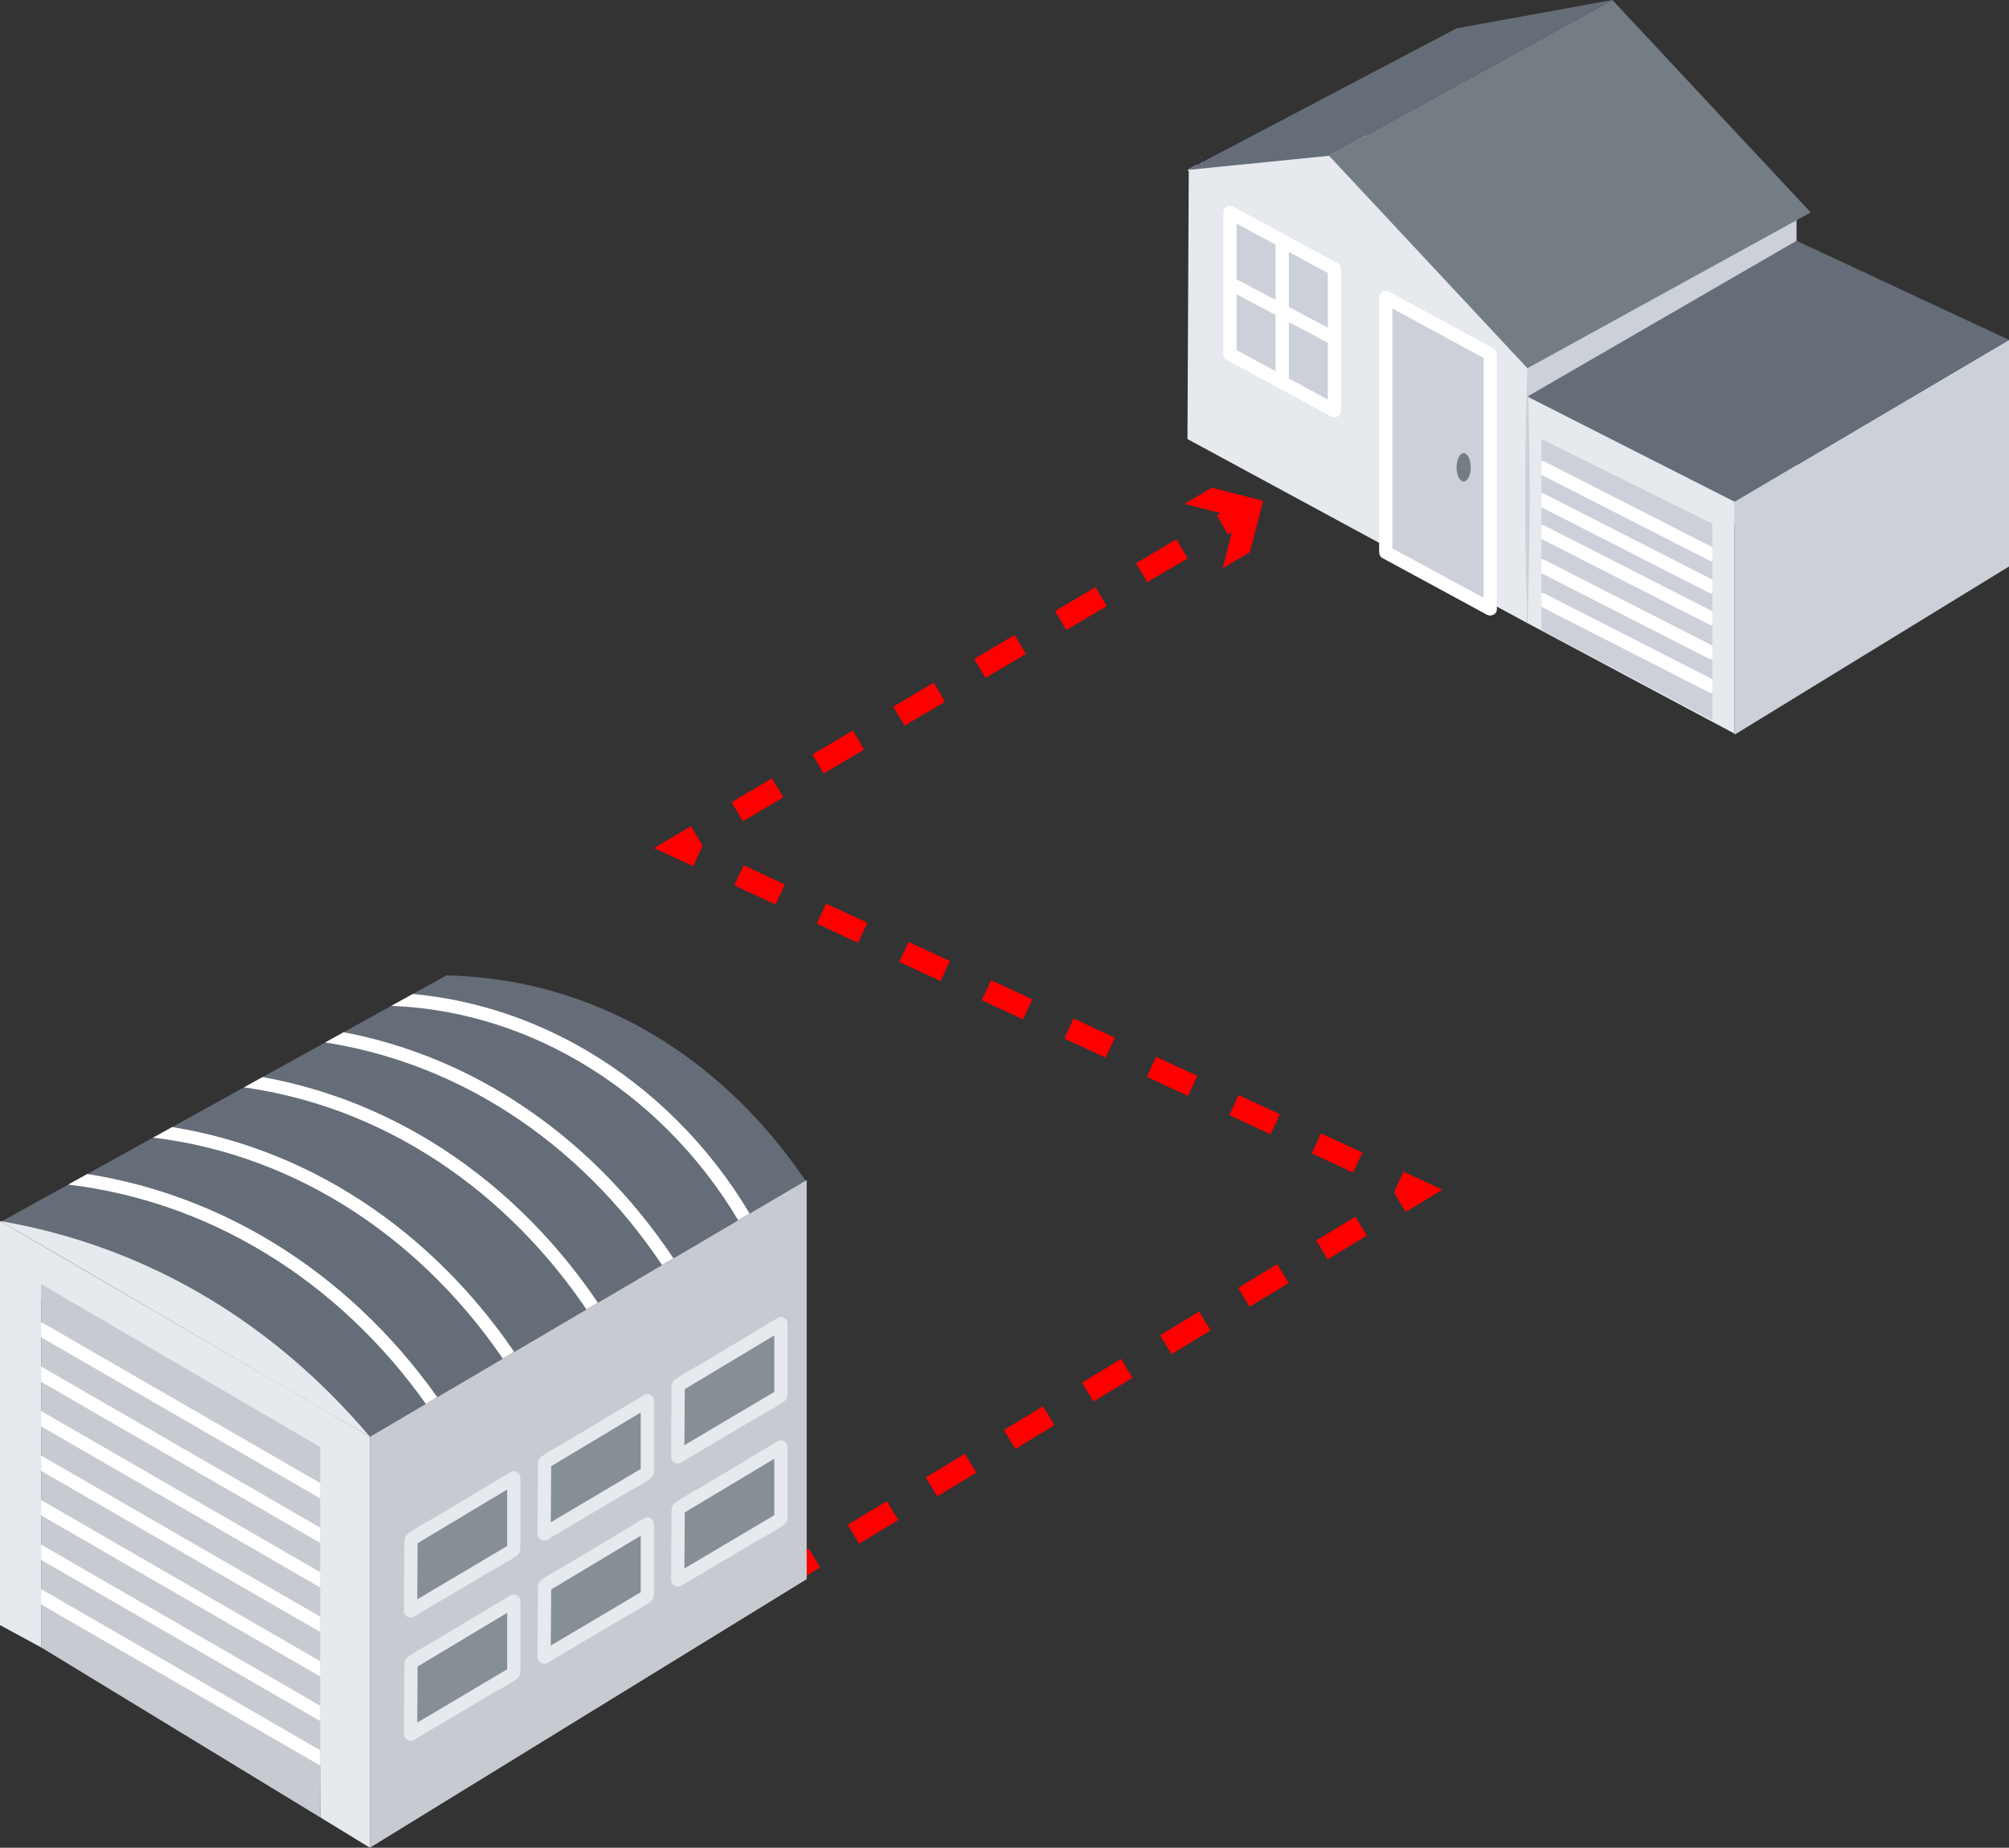 <?xml version="1.0" encoding="UTF-8"?>
<svg id="Layer_2" data-name="Layer 2" xmlns="http://www.w3.org/2000/svg" xmlns:xlink="http://www.w3.org/1999/xlink" viewBox="0 0 91 83.707">
  <rect x="0" y="0" width="91" height="83.707" fill="#333333" stroke="none"/>
  <defs>
    <style>
      .cls-1 {
        stroke-dasharray: 0 0 2.069 2.069;
      }

      .cls-1, .cls-2, .cls-3, .cls-4, .cls-5, .cls-6, .cls-7 {
        fill: none;
      }

      .cls-1, .cls-3, .cls-4, .cls-5, .cls-6, .cls-7 {
        stroke-miterlimit: 10;
      }

      .cls-1, .cls-4, .cls-5, .cls-6 {
        stroke: red;
      }

      .cls-8 {
        clip-path: url(#clippath-2);
      }

      .cls-9 {
        fill: red;
      }

      .cls-9, .cls-2, .cls-10, .cls-11, .cls-12, .cls-13, .cls-14, .cls-15, .cls-16 {
        stroke-width: 0px;
      }

      .cls-17 {
        clip-path: url(#clippath-1);
      }

      .cls-3 {
        stroke: #fff;
        stroke-width: .6px;
      }

      .cls-5 {
        stroke-dasharray: 0 0 2.06 2.06;
      }

      .cls-6 {
        stroke-dasharray: 0 0 2.128 2.128;
      }

      .cls-10 {
        fill: #fff;
      }

      .cls-11 {
        fill: #ccd1d9;
      }

      .cls-18 {
        clip-path: url(#clippath);
      }

      .cls-12 {
        fill: #747c84;
      }

      .cls-13 {
        fill: #656d78;
      }

      .cls-14 {
        fill: #868e96;
      }

      .cls-15 {
        fill: #e6e9ed;
      }

      .cls-7 {
        stroke: #e6e9ed;
      }

      .cls-16 {
        fill: #c7cbd1;
      }
    </style>
    <clipPath id="clippath">
      <path class="cls-2" d="M16.756,65.09l19.731-11.599c-1.312-1.949-4.768-6.473-10.887-8.415-2.002-.635-3.848-.854-5.373-.891-6.725,3.72-13.45,7.44-20.176,11.16l16.705,9.745Z"/>
    </clipPath>
    <clipPath id="clippath-1">
      <polygon class="cls-2" points="1.862 75.612 14.505 83.34 14.505 65.554 1.862 57.486 1.862 75.612"/>
    </clipPath>
    <clipPath id="clippath-2">
      <polygon class="cls-2" points="77.563 32.489 77.563 23.726 69.821 19.89 69.821 28.538 77.563 32.633 77.563 32.489"/>
    </clipPath>
  </defs>
  <g id="Layer_2-2" data-name="Layer 2">
    <g id="Layer_4" data-name="Layer 4">
      <g id="Layer_8" data-name="Layer 8">
        <g>
          <line class="cls-4" x1="36.036" y1="71.101" x2="36.89" y2="70.582"/>
          <line class="cls-1" x1="38.659" y1="69.508" x2="62.535" y2="55.012"/>
          <polyline class="cls-4" points="63.419 54.475 64.274 53.956 63.367 53.535"/>
          <line class="cls-5" x1="61.499" y1="52.667" x2="32.539" y2="39.222"/>
          <polyline class="cls-4" points="31.605 38.788 30.698 38.367 31.559 37.858"/>
          <line class="cls-6" x1="33.391" y1="36.775" x2="54.454" y2="24.324"/>
          <line class="cls-4" x1="55.37" y1="23.782" x2="56.231" y2="23.273"/>
          <polygon class="cls-9" points="55.379 25.746 55.976 23.424 53.653 22.827 54.892 22.095 57.214 22.692 56.618 25.014 55.379 25.746"/>
        </g>
        <g id="_05_copy" data-name="05 copy">
          <g class="cls-18">
            <path class="cls-13" d="M16.756,65.09l19.731-11.599c-1.312-1.949-4.768-6.473-10.887-8.415-2.002-.635-3.848-.854-5.373-.891-6.725,3.72-13.45,7.44-20.176,11.16l16.705,9.745Z"/>
            <path class="cls-10" d="M6.869,51.528c6.743.797,12.465,4.791,16.154,10.391.212.321.731.021.518-.303-3.817-5.794-9.705-9.864-16.673-10.688-.383-.045-.379.555,0,.6h0Z"/>
            <path class="cls-10" d="M10.592,49.201c6.743.797,12.465,4.791,16.154,10.391.212.321.731.021.518-.303-3.817-5.794-9.705-9.864-16.673-10.688-.383-.045-.379.555,0,.6h0Z"/>
            <path class="cls-10" d="M3.118,53.668c6.871.831,12.763,4.824,16.574,10.517.214.319.734.019.518-.303-3.941-5.886-9.996-9.956-17.092-10.814-.382-.046-.379.554,0,.6h0Z"/>
            <path class="cls-10" d="M14.342,47.168c6.764.935,12.422,5.014,16.023,10.723.205.326.725.025.518-.303-3.678-5.831-9.469-10.043-16.382-10.999-.378-.052-.541.526-.16.579h0Z"/>
            <path class="cls-10" d="M17.06,45.556c7.045.01,13.338,4.213,16.707,10.298.187.338.705.036.518-.303-3.47-6.267-9.974-10.585-17.225-10.595-.386-.001-.387.599,0,.6h0Z"/>
          </g>
          <g>
            <polygon class="cls-16" points="16.756 65.09 36.54 53.46 36.54 71.541 16.756 83.707 16.756 65.09"/>
            <path class="cls-15" d="M16.756,65.09c-2.073-2.455-5.85-6.173-11.636-8.378-1.837-.7-3.571-1.132-5.12-1.396,5.405,3.121,11.35,6.653,16.756,9.774Z"/>
            <polygon class="cls-15" points="16.756 65.09 0 55.316 0 73.622 1.862 74.631 1.862 58.832 14.428 66.021 14.505 82.332 16.756 83.707 16.756 65.09"/>
          </g>
          <g>
            <polygon class="cls-14" points="23.272 66.952 23.272 70.21 18.597 72.982 18.617 69.744 23.272 66.952"/>
            <polygon class="cls-14" points="29.322 63.461 29.322 66.719 24.647 69.491 24.668 66.254 29.322 63.461"/>
            <polygon class="cls-14" points="35.373 59.97 35.373 63.228 30.698 66.001 30.718 62.763 35.373 59.97"/>
            <polygon class="cls-14" points="23.272 72.537 23.272 75.795 18.597 78.567 18.617 75.33 23.272 72.537"/>
            <polygon class="cls-14" points="29.322 69.046 29.322 72.304 24.647 75.076 24.668 71.839 29.322 69.046"/>
            <polygon class="cls-14" points="35.373 65.556 35.373 68.814 30.698 71.586 30.718 68.348 35.373 65.556"/>
          </g>
          <g>
            <path class="cls-15" d="M22.972,66.952v3.258l.149-.259c-1.364.809-2.728,1.618-4.093,2.427-.194.115-.388.23-.582.345l.451.259c.007-1.079.014-2.158.02-3.238l-.149.259c1.358-.815,2.717-1.63,4.075-2.445l.58-.348c.331-.198.029-.717-.303-.518l-3.23,1.938c-.458.275-.953.524-1.389.833-.171.121-.184.255-.185.443l-.006.954c-.004.707-.009,1.414-.013,2.121-.001.227.256.375.451.259,1.097-.651,2.194-1.301,3.291-1.952.447-.265.934-.503,1.357-.805.175-.125.175-.26.175-.449v-3.083c0-.386-.6-.387-.6,0Z"/>
            <path class="cls-15" d="M29.022,63.461v3.258l.149-.259c-1.364.809-2.728,1.618-4.093,2.427-.194.115-.388.23-.582.345l.451.259c.007-1.079.014-2.158.02-3.238l-.149.259c1.358-.815,2.717-1.63,4.075-2.445l.58-.348c.331-.198.029-.717-.303-.518l-3.23,1.938c-.458.275-.953.524-1.389.833-.171.121-.184.255-.185.443l-.006.954c-.004.707-.009,1.414-.013,2.121-.001.227.256.375.451.259,1.097-.651,2.194-1.301,3.291-1.952.447-.265.934-.503,1.357-.805.175-.125.175-.26.175-.449v-3.083c0-.386-.6-.387-.6,0Z"/>
            <path class="cls-15" d="M35.073,59.97v3.258l.149-.259c-1.364.809-2.728,1.618-4.093,2.427-.194.115-.388.23-.582.345l.451.259c.007-1.079.014-2.158.02-3.238l-.149.259,4.075-2.445.58-.348c.331-.198.029-.717-.303-.518l-3.23,1.938c-.458.275-.953.524-1.389.833-.171.121-.184.255-.185.443l-.006.954c-.004.707-.009,1.414-.013,2.121-.001.227.256.375.451.259,1.097-.651,2.194-1.301,3.291-1.952.447-.265.934-.503,1.357-.805.175-.125.175-.26.175-.449v-3.083c0-.386-.6-.387-.6,0Z"/>
            <path class="cls-15" d="M22.972,72.537v3.258l.149-.259c-1.364.809-2.728,1.618-4.093,2.427-.194.115-.388.23-.582.345l.451.259c.007-1.079.014-2.158.02-3.238l-.149.259c1.358-.815,2.717-1.63,4.075-2.445l.58-.348c.331-.198.029-.717-.303-.518l-3.23,1.938c-.458.275-.953.524-1.389.833-.171.121-.184.255-.185.443l-.006.954c-.004.707-.009,1.414-.013,2.121-.001.227.256.375.451.259,1.097-.651,2.194-1.301,3.291-1.952.447-.265.934-.503,1.357-.805.175-.125.175-.26.175-.449v-3.083c0-.386-.6-.387-.6,0Z"/>
            <path class="cls-15" d="M29.022,69.046v3.258l.149-.259c-1.364.809-2.728,1.618-4.093,2.427-.194.115-.388.23-.582.345l.451.259c.007-1.079.014-2.158.02-3.238l-.149.259c1.358-.815,2.717-1.63,4.075-2.445l.58-.348c.331-.198.029-.717-.303-.518l-3.23,1.938c-.458.275-.953.524-1.389.833-.171.121-.184.255-.185.443l-.006.954c-.004.707-.009,1.414-.013,2.121-.001.227.256.375.451.259,1.097-.651,2.194-1.301,3.291-1.952.447-.265.934-.503,1.357-.805.175-.125.175-.26.175-.449v-3.083c0-.386-.6-.387-.6,0Z"/>
            <path class="cls-15" d="M35.073,65.556v3.258l.149-.259c-1.364.809-2.728,1.618-4.093,2.427-.194.115-.388.23-.582.345l.451.259c.007-1.079.014-2.158.02-3.238l-.149.259,4.075-2.445.58-.348c.331-.198.029-.717-.303-.518l-3.23,1.938c-.458.275-.953.524-1.389.833-.171.121-.184.255-.185.443l-.006.954c-.004.707-.009,1.414-.013,2.121-.001.227.256.375.451.259,1.097-.651,2.194-1.301,3.291-1.952.447-.265.934-.503,1.357-.805.175-.125.175-.26.175-.449v-3.083c0-.386-.6-.387-.6,0Z"/>
          </g>
          <g class="cls-17">
            <polygon class="cls-16" points="1.862 74.631 14.505 82.332 14.505 65.554 1.862 58.172 1.862 74.631"/>
            <path class="cls-10" d="M.233,71.905c.386,0,.387-.6,0-.6-.386,0-.387.6,0,.6H.233Z"/>
            <path class="cls-10" d="M14.835,80.013c.386,0,.387-.6,0-.6-.386,0-.387.6,0,.6h0Z"/>
            <path class="cls-10" d="M.716,69.928c.386,0,.387-.6,0-.6-.386,0-.387.6,0,.6h0Z"/>
            <path class="cls-10" d="M14.835,77.996c.386,0,.387-.6,0-.6-.386,0-.387.6,0,.6h0Z"/>
            <path class="cls-10" d="M.716,67.911c.386,0,.387-.6,0-.6-.386,0-.387.6,0,.6h0Z"/>
            <path class="cls-10" d="M14.835,75.979c.386,0,.387-.6,0-.6-.386,0-.387.6,0,.6h0Z"/>
            <path class="cls-10" d="M.716,59.843c.386,0,.387-.6,0-.6-.386,0-.387.6,0,.6h0Z"/>
            <path class="cls-10" d="M14.835,67.911c.386,0,.387-.6,0-.6-.386,0-.387.6,0,.6h0Z"/>
            <path class="cls-10" d="M1.242,73.922c.386,0,.387-.6,0-.6-.386,0-.387.6,0,.6h0Z"/>
            <path class="cls-10" d="M15.361,81.99c.386,0,.387-.6,0-.6-.386,0-.387.6,0,.6h0Z"/>
            <line class="cls-3" x1="1.628" y1="60.101" x2="14.825" y2="67.721"/>
            <line class="cls-3" x1="1.628" y1="62.118" x2="14.825" y2="69.738"/>
            <line class="cls-3" x1="1.628" y1="64.135" x2="14.825" y2="71.755"/>
            <line class="cls-3" x1="1.628" y1="66.152" x2="14.825" y2="73.772"/>
            <line class="cls-3" x1="1.628" y1="68.169" x2="14.825" y2="75.789"/>
            <line class="cls-3" x1="1.628" y1="70.186" x2="14.825" y2="77.806"/>
            <line class="cls-3" x1="1.628" y1="72.203" x2="14.825" y2="79.823"/>
          </g>
        </g>
        <g>
          <g id="_04" data-name="04">
            <g>
              <polygon class="cls-15" points="69.272 16.025 69.186 28.23 53.787 19.89 53.846 7.758 69.272 16.025"/>
              <polyline class="cls-11" points="69.186 28.23 81.376 22.456 81.376 9.665 69.186 16.04"/>
              <polygon class="cls-15" points="61.644 5.796 54.155 7.49 53.787 7.699 54.429 8.341 56.995 10.266 62.128 12.832 69.272 16.025 61.644 5.796"/>
              <polyline class="cls-12" points="60.203 7.058 69.186 16.682 82.018 9.624 73.035 0"/>
              <polyline class="cls-13" points="73.035 0 65.978 1.283 53.787 7.699 60.203 7.058"/>
              <path class="cls-7" d="M54.432,7.592h-.003"/>
              <g>
                <polygon class="cls-11" points="67.503 27.589 62.77 25.022 62.77 13.474 67.503 16.04 67.503 27.589"/>
                <path class="cls-10" d="M67.655,27.33c-1.578-.855-3.156-1.711-4.734-2.566l.149.259c0-3.85,0-7.699,0-11.549l-.451.259c1.578.855,3.156,1.711,4.734,2.566l-.149-.259c0,3.85,0,7.699,0,11.549,0,.386.6.387.6,0,0-3.85,0-7.699,0-11.549,0-.103-.057-.209-.149-.259-1.578-.855-3.156-1.711-4.734-2.566-.198-.107-.451.026-.451.259,0,3.85,0,7.699,0,11.549,0,.103.057.209.149.259,1.578.855,3.156,1.711,4.734,2.566.34.184.643-.334.303-.518Z"/>
                <ellipse class="cls-12" cx="66.298" cy="21.173" rx=".321" ry=".642"/>
              </g>
              <g>
                <polygon class="cls-11" points="60.446 18.606 55.712 16.04 55.712 9.624 60.446 12.19 60.446 18.606"/>
                <path class="cls-10" d="M60.597,18.347c-1.578-.855-3.156-1.711-4.734-2.566l.149.259c0-2.139,0-4.277,0-6.416l-.451.259c1.578.855,3.156,1.711,4.734,2.566l-.149-.259c0,2.139,0,4.277,0,6.416,0,.386.6.387.6,0,0-2.139,0-4.277,0-6.416,0-.103-.057-.209-.149-.259-1.578-.855-3.156-1.711-4.734-2.566-.198-.107-.451.026-.451.259,0,2.139,0,4.277,0,6.416,0,.103.057.209.149.259,1.578.855,3.156,1.711,4.734,2.566.34.184.643-.334.303-.518Z"/>
                <path class="cls-10" d="M57.779,11.139c0,1.789,0,3.577,0,5.366v.759c0,.386.6.387.6,0,0-1.789,0-3.577,0-5.366v-.759c0-.386-.6-.387-.6,0h0Z"/>
                <path class="cls-10" d="M60.424,14.994c-1.331-.706-2.662-1.413-3.993-2.119-.189-.1-.379-.201-.568-.301-.341-.181-.644.337-.303.518,1.331.706,2.662,1.413,3.993,2.119.189.1.379.201.568.301.341.181.644-.337.303-.518h0Z"/>
              </g>
            </g>
          </g>
          <g>
            <polygon class="cls-15" points="69.186 17.965 69.186 28.23 78.573 33.239 78.573 22.731 69.186 17.965"/>
            <polygon class="cls-11" points="78.573 33.281 91 25.664 91 15.398 78.573 22.731 78.573 33.281"/>
            <polygon class="cls-13" points="69.186 17.965 78.573 22.731 91 15.398 81.376 10.907 69.186 17.965"/>
            <g class="cls-8">
              <polygon class="cls-11" points="77.563 32.489 77.563 23.726 69.821 19.89 69.821 28.538 77.563 32.633 77.563 32.489"/>
              <path class="cls-10" d="M77.714,24.867c-2.264-1.156-4.527-2.312-6.791-3.467-.317-.162-.634-.324-.951-.485-.343-.175-.647.342-.303.518,2.264,1.156,4.527,2.312,6.791,3.467.317.162.634.324.951.485.343.175.647-.342.303-.518h0Z"/>
              <path class="cls-10" d="M77.697,26.327c-2.264-1.156-4.527-2.312-6.791-3.467-.317-.162-.634-.324-.951-.485-.343-.175-.647.342-.303.518,2.264,1.156,4.527,2.312,6.791,3.467.317.162.634.324.951.485.343.175.647-.342.303-.518h0Z"/>
              <path class="cls-10" d="M77.721,27.773c-2.264-1.156-4.527-2.312-6.791-3.467-.317-.162-.634-.324-.951-.485-.343-.175-.647.342-.303.518,2.264,1.156,4.527,2.312,6.791,3.467.317.162.634.324.951.485.343.175.647-.342.303-.518h0Z"/>
              <path class="cls-10" d="M77.692,29.313c-2.264-1.156-4.527-2.312-6.791-3.467-.317-.162-.634-.324-.951-.485-.343-.175-.647.342-.303.518,2.264,1.156,4.527,2.312,6.791,3.467.317.162.634.324.951.485.343.175.647-.342.303-.518h0Z"/>
              <path class="cls-10" d="M77.716,30.848c-2.264-1.156-4.527-2.312-6.791-3.467-.317-.162-.634-.324-.951-.485-.343-.175-.647.342-.303.518,2.264,1.156,4.527,2.312,6.791,3.467.317.162.634.324.951.485.343.175.647-.342.303-.518h0Z"/>
            </g>
          </g>
          <path class="cls-11" d="M69.186,28.23c-.134-3.85-.135-7.699,0-11.549.135,3.85.134,7.699,0,11.549,0,0,.134-3.85,0,0Z"/>
        </g>
      </g>
    </g>
  </g>
</svg>